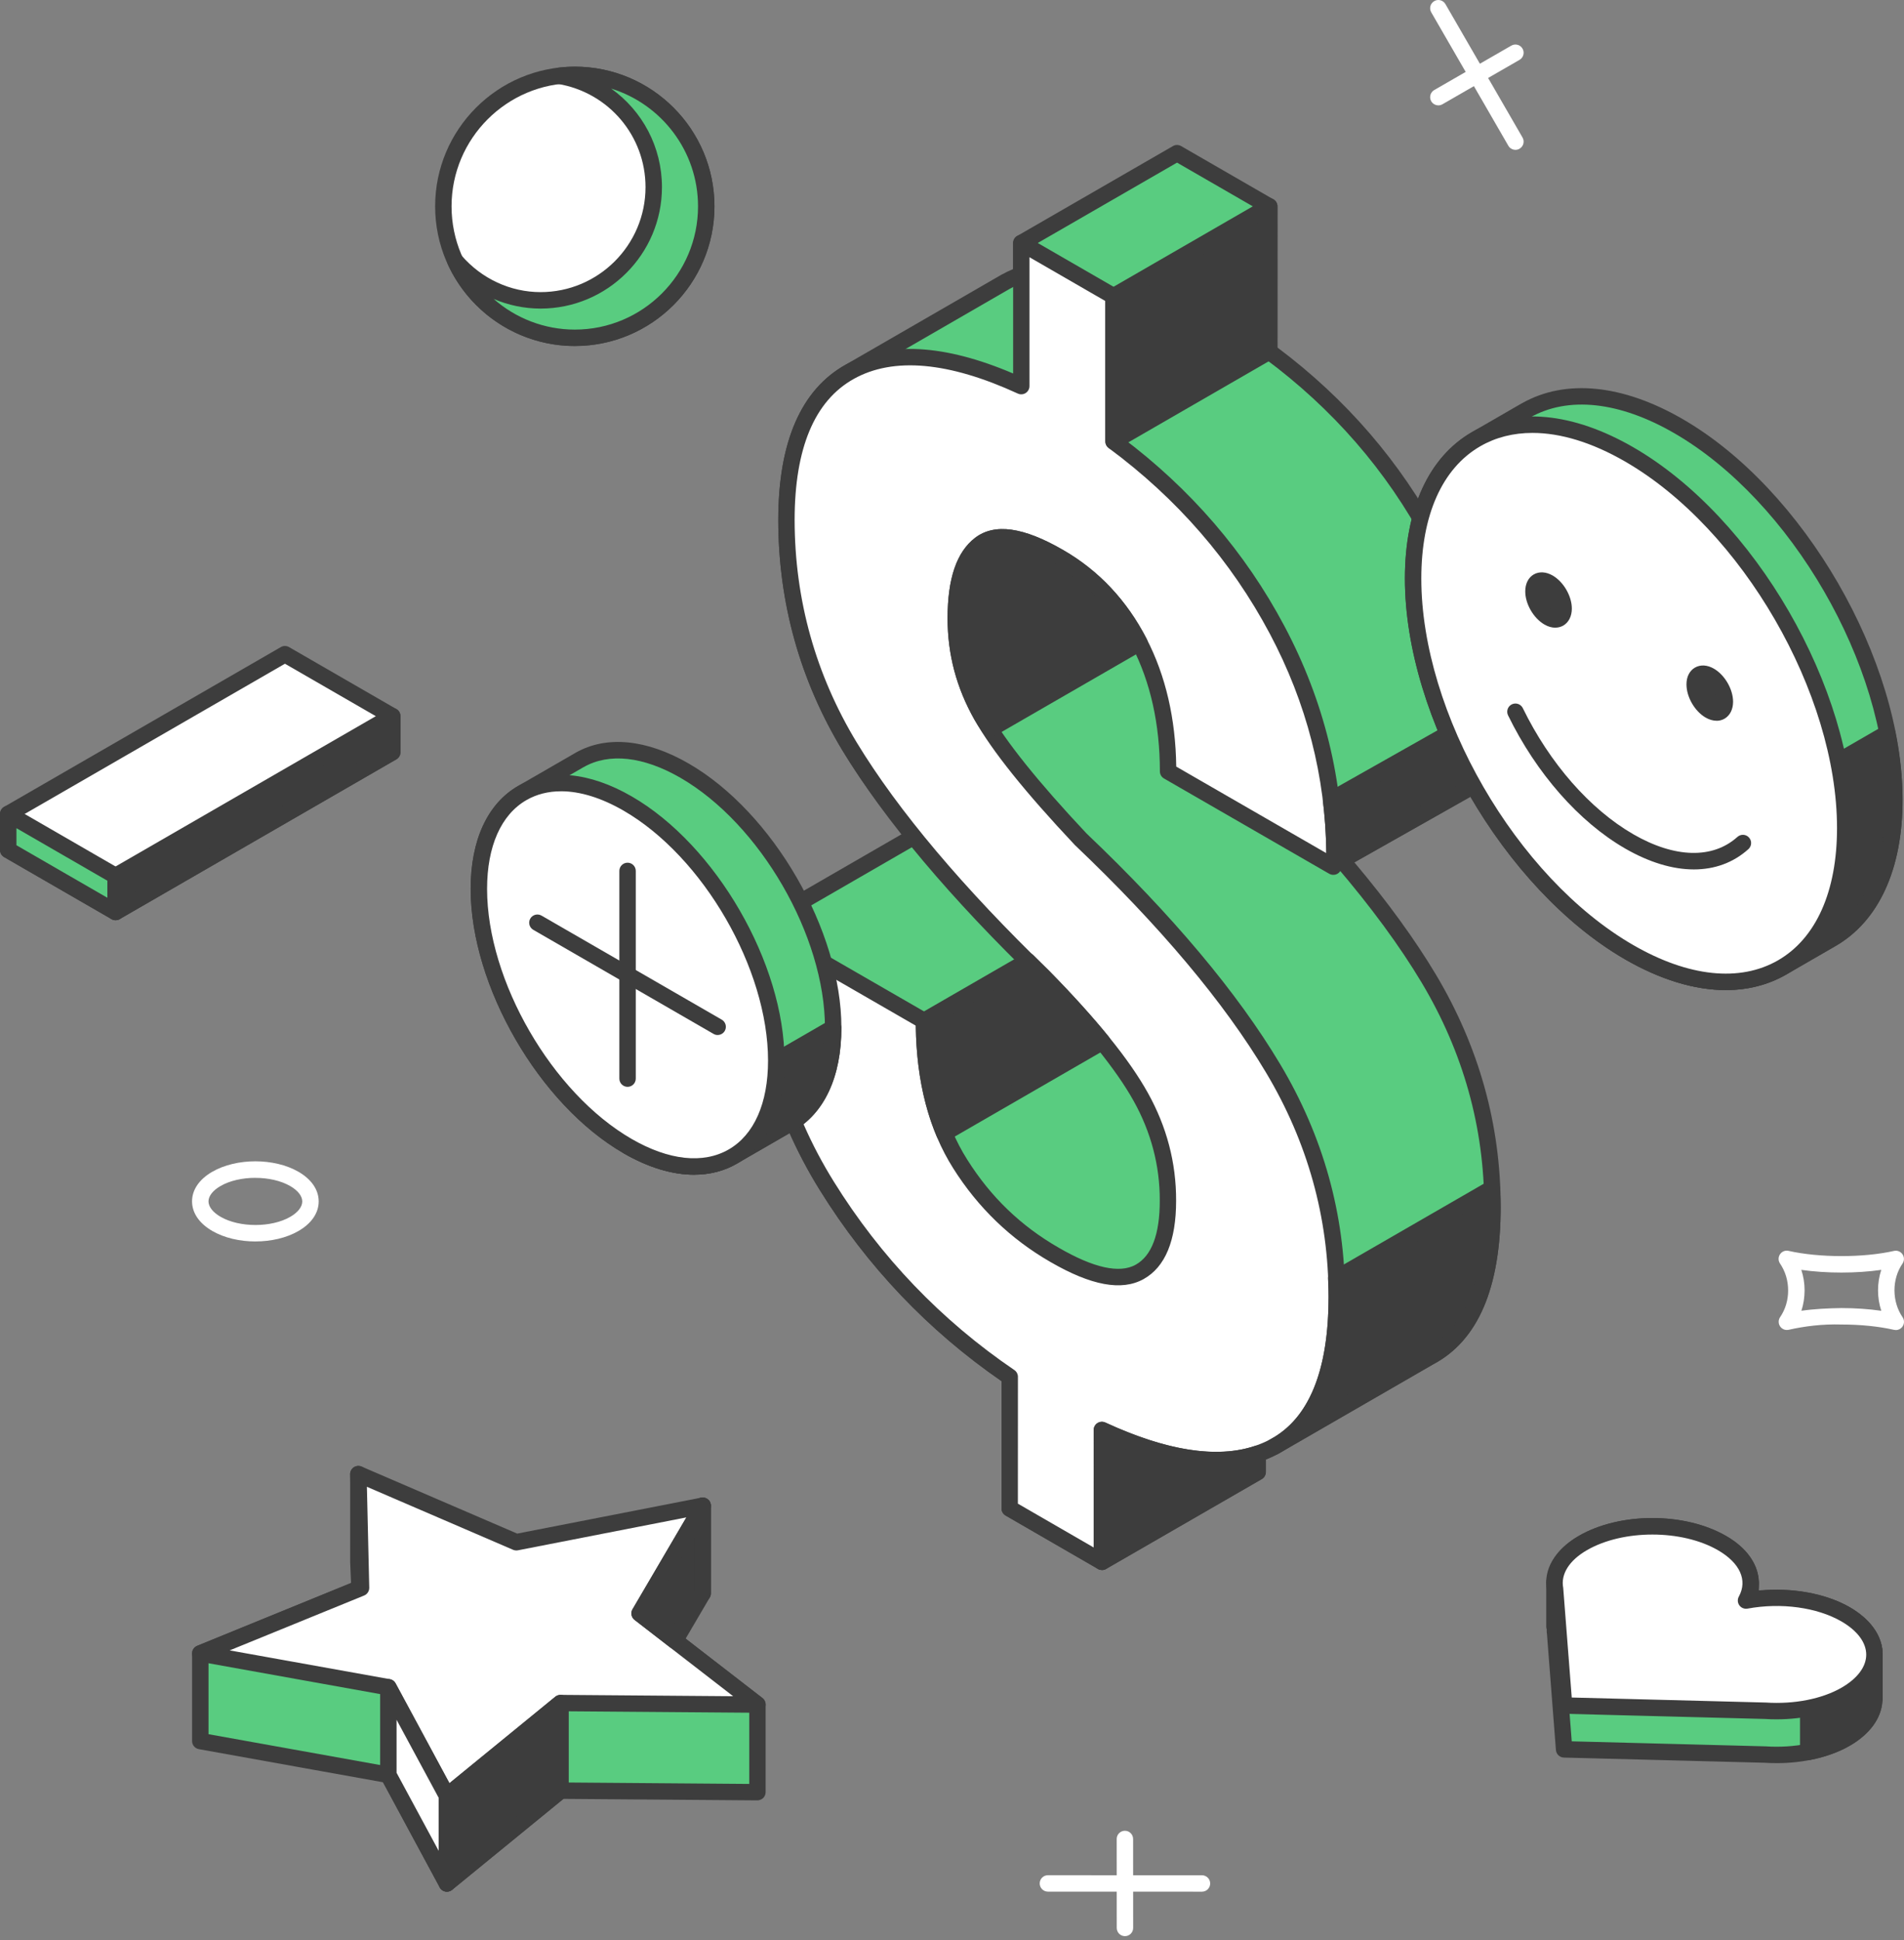 <svg width="318" height="324" viewBox="0 0 318 324" fill="none" xmlns="http://www.w3.org/2000/svg">
<rect x="0" y="0" width="318" height="324" fill="#808080" stroke="none"/>
<g clip-path="url(#clip0_1831_5625)">
<path d="M42.664 207.323C40.075 207.323 37.481 206.741 35.462 205.572C33.282 204.313 32.076 202.558 32.076 200.625C32.076 198.693 33.278 196.938 35.458 195.683C39.492 193.354 45.81 193.358 49.844 195.683C52.029 196.946 53.23 198.705 53.226 200.638C53.226 202.566 52.025 204.321 49.849 205.576C47.834 206.741 45.249 207.319 42.664 207.319V207.323ZM42.647 196.698C40.525 196.698 38.402 197.153 36.829 198.065C35.553 198.8 34.822 199.738 34.822 200.63C34.822 201.521 35.557 202.463 36.837 203.202C39.996 205.031 45.327 205.031 48.482 203.21C49.754 202.475 50.484 201.538 50.484 200.646C50.484 199.746 49.754 198.809 48.469 198.069C46.892 197.157 44.77 196.703 42.647 196.703V196.698Z" fill="white"/>
<path d="M316.629 222.114C316.53 222.114 316.427 222.102 316.324 222.081C313.763 221.499 310.724 221.193 307.528 221.193C304.357 221.094 301.309 221.491 298.745 222.073C298.2 222.201 297.622 221.97 297.308 221.507C296.99 221.04 296.99 220.429 297.308 219.963C298.192 218.666 298.654 217.122 298.646 215.491C298.646 213.856 298.179 212.307 297.292 211.006C296.974 210.54 296.974 209.929 297.292 209.462C297.606 208.995 298.179 208.76 298.729 208.896C303.861 210.057 311.257 210.052 316.315 208.905C316.86 208.772 317.438 209.004 317.752 209.47C318.07 209.937 318.07 210.548 317.752 211.015C316.869 212.307 316.406 213.856 316.406 215.495C316.414 217.13 316.881 218.683 317.761 219.975C318.078 220.442 318.078 221.053 317.761 221.52C317.505 221.899 317.075 222.118 316.629 222.118V222.114ZM307.536 218.447C309.865 218.447 312.132 218.604 314.209 218.902C313.85 217.82 313.664 216.672 313.664 215.491C313.664 214.306 313.846 213.154 314.205 212.068C310.072 212.666 305.022 212.666 300.851 212.068C301.21 213.154 301.396 214.302 301.396 215.483C301.396 216.663 301.219 217.811 300.864 218.897C302.949 218.596 305.274 218.48 307.536 218.447Z" fill="white"/>
<path d="M187.886 323.335C187.13 323.335 186.515 322.72 186.515 321.964L186.507 307.107C186.507 306.351 187.122 305.736 187.878 305.736C188.633 305.736 189.249 306.351 189.249 307.107L189.257 321.964C189.257 322.72 188.642 323.335 187.886 323.335Z" fill="white"/>
<path d="M200.749 315.91L175.019 315.902C174.264 315.902 173.648 315.287 173.648 314.531C173.648 313.775 174.264 313.16 175.019 313.16L200.749 313.168C201.505 313.168 202.12 313.784 202.12 314.539C202.12 315.295 201.505 315.91 200.749 315.91Z" fill="white"/>
<path d="M240.229 17.595C239.758 17.595 239.292 17.347 239.04 16.91C238.66 16.253 238.891 15.411 239.543 15.035L252.414 7.619C253.075 7.243 253.913 7.466 254.289 8.123C254.669 8.779 254.438 9.622 253.785 9.997L240.914 17.413C240.696 17.537 240.46 17.599 240.229 17.599V17.595Z" fill="white"/>
<path d="M253.101 25.02C252.63 25.02 252.167 24.772 251.915 24.334L239.044 2.061C238.66 1.404 238.888 0.566 239.544 0.186C240.184 -0.194 241.035 0.025 241.415 0.69L254.286 22.963C254.67 23.62 254.443 24.458 253.786 24.838C253.571 24.962 253.336 25.024 253.101 25.024V25.02Z" fill="white"/>
<path d="M19.304 152.304L1.375 141.948L1.371 135.932L47.59 109.252L65.519 119.6V125.621L19.304 152.304Z" fill="white"/>
<path d="M19.304 153.675C19.065 153.675 18.829 153.613 18.619 153.489L0.69 143.137C0.264 142.894 0.004 142.44 0.004 141.948V135.932C0.004 135.44 0.26 134.99 0.685 134.743L46.904 108.063C47.33 107.816 47.85 107.816 48.275 108.063L66.201 118.411C66.626 118.655 66.886 119.109 66.886 119.6V125.617C66.886 126.108 66.63 126.558 66.205 126.806L19.99 153.489C19.779 153.613 19.54 153.675 19.304 153.675ZM2.746 141.155L19.304 150.719L64.148 124.828V120.397L47.59 110.842L2.746 136.725V141.159V141.155Z" fill="#3D3D3D"/>
<path d="M19.304 152.304L1.375 141.948L1.371 135.932L19.304 146.288V152.304Z" fill="#59CC80"/>
<path d="M19.304 153.675C19.065 153.675 18.829 153.613 18.619 153.489L0.69 143.137C0.264 142.894 0.004 142.439 0.004 141.948V135.932C0.004 135.44 0.26 134.99 0.685 134.742C1.111 134.495 1.631 134.495 2.056 134.742L19.99 145.099C20.415 145.342 20.675 145.797 20.675 146.288V152.304C20.675 152.796 20.415 153.246 19.99 153.494C19.779 153.617 19.54 153.679 19.304 153.679V153.675ZM2.746 141.155L17.933 149.926V147.077L2.746 138.306V141.155Z" fill="#3D3D3D"/>
<path d="M19.304 146.288L65.519 119.601V125.621L19.304 152.304V146.288Z" fill="#3D3D3D"/>
<path d="M19.305 153.675C19.065 153.675 18.83 153.614 18.619 153.49C18.194 153.246 17.934 152.792 17.934 152.3V146.284C17.934 145.793 18.194 145.343 18.619 145.095L64.83 118.411C65.255 118.164 65.775 118.164 66.201 118.411C66.626 118.655 66.886 119.109 66.886 119.601V125.617C66.886 126.108 66.63 126.558 66.205 126.806L19.99 153.49C19.779 153.614 19.54 153.675 19.305 153.675ZM20.675 147.077V149.926L64.148 124.828V121.979L20.675 147.077Z" fill="#3D3D3D"/>
<path d="M117.957 34.459C117.957 22.339 108.129 12.503 96.002 12.503C83.874 12.503 74.046 22.335 74.046 34.459C74.046 46.582 83.874 56.414 96.002 56.414C108.129 56.414 117.957 46.587 117.957 34.459Z" fill="white"/>
<path d="M96.002 57.786C83.139 57.786 72.675 47.323 72.675 34.46C72.675 21.597 83.139 11.134 96.002 11.134C108.864 11.134 119.328 21.597 119.328 34.46C119.328 47.323 108.864 57.786 96.002 57.786ZM96.002 13.88C84.65 13.88 75.417 23.113 75.417 34.46C75.417 45.807 84.65 55.04 96.002 55.04C107.353 55.04 116.582 45.807 116.582 34.46C116.582 23.113 107.349 13.88 96.002 13.88Z" fill="#3D3D3D"/>
<path d="M96.002 12.508C95.13 12.508 94.272 12.574 93.429 12.673C102.361 14.18 109.186 21.898 109.186 31.259C109.186 41.698 100.726 50.163 90.283 50.163C84.564 50.163 79.505 47.578 76.037 43.568C79.497 51.141 87.124 56.419 95.998 56.419C108.125 56.419 117.953 46.591 117.953 34.463C117.953 22.335 108.125 12.508 95.998 12.508H96.002Z" fill="#59CC80"/>
<path d="M96.002 57.785C86.909 57.785 78.585 52.425 74.794 44.134C74.509 43.514 74.724 42.779 75.298 42.408C75.871 42.036 76.627 42.143 77.077 42.664C80.439 46.553 85.253 48.783 90.283 48.783C99.949 48.783 107.812 40.917 107.812 31.255C107.812 22.699 101.667 15.448 93.198 14.019C92.525 13.907 92.038 13.317 92.054 12.632C92.071 11.95 92.587 11.384 93.264 11.302C94.16 11.194 95.069 11.128 95.998 11.128C108.86 11.128 119.324 21.592 119.324 34.455C119.324 47.317 108.86 57.781 95.998 57.781L96.002 57.785ZM82.445 49.919C86.133 53.156 90.935 55.043 96.002 55.043C107.349 55.043 116.582 45.81 116.582 34.463C116.582 25.23 110.467 17.392 102.076 14.795C107.266 18.487 110.557 24.52 110.557 31.259C110.557 42.437 101.461 51.533 90.283 51.533C87.566 51.533 84.902 50.972 82.441 49.919H82.445Z" fill="#3D3D3D"/>
<path d="M111.247 272.863L117.362 266.095V251.457L86.228 261.198L59.85 246.18V260.814L60.106 260.826V260.921L59.85 260.814L60.04 265.265L33.447 276.121V290.755L64.859 296.4L74.645 314.54L93.615 299.039L126.5 299.295V284.66L111.247 272.863Z" fill="#59CC80"/>
<path d="M74.645 315.912C74.555 315.912 74.468 315.903 74.381 315.887C73.981 315.804 73.634 315.552 73.44 315.189L63.971 297.635L33.208 292.106C32.556 291.987 32.081 291.421 32.081 290.756V276.122C32.081 275.564 32.419 275.061 32.936 274.85L58.632 264.362L58.483 260.872C58.483 260.872 58.483 260.835 58.483 260.819V246.18C58.483 245.689 58.744 245.239 59.165 244.995C59.59 244.748 60.11 244.752 60.532 244.987L86.389 259.716L116.954 250.153C117.367 250.021 117.825 250.099 118.176 250.355C118.527 250.611 118.734 251.024 118.734 251.458V266.092C118.734 266.43 118.606 266.761 118.379 267.009L113.254 272.678L127.339 283.571C127.674 283.831 127.872 284.232 127.872 284.657V299.291C127.872 299.655 127.727 300.006 127.467 300.266C127.207 300.522 126.778 300.675 126.489 300.662L94.094 300.41L75.508 315.598C75.261 315.8 74.955 315.907 74.641 315.907L74.645 315.912ZM34.823 289.608L65.107 295.051C65.52 295.125 65.875 295.381 66.073 295.752L75.067 312.426L92.752 297.978C93 297.78 93.314 297.78 93.632 297.668L125.138 297.916V285.334L110.413 273.95C110.112 273.715 109.922 273.368 109.885 272.984C109.852 272.604 109.98 272.228 110.232 271.943L115.996 265.563V253.32L86.641 262.504C86.273 262.619 85.881 262.574 85.555 262.388L61.229 248.534V260.133C61.386 260.336 61.481 260.571 61.481 260.823C61.481 261.091 61.403 261.364 61.262 261.595L61.415 265.204C61.44 265.782 61.097 266.311 60.565 266.534L34.827 277.039V289.604L34.823 289.608Z" fill="#3D3D3D"/>
<path d="M117.362 251.456L106.82 269.431L126.5 284.66L93.615 284.404L74.645 299.905L64.859 281.765L33.447 276.121L60.291 265.166L59.85 246.179L86.228 257.539L117.362 251.456Z" fill="white"/>
<path d="M74.645 301.276C74.554 301.276 74.467 301.268 74.381 301.252C73.98 301.169 73.633 300.917 73.439 300.554L63.971 283L33.208 277.471C32.609 277.364 32.151 276.872 32.084 276.265C32.018 275.658 32.365 275.084 32.931 274.849L58.896 264.249L58.479 246.208C58.466 245.742 58.698 245.3 59.082 245.04C59.466 244.775 59.957 244.726 60.395 244.916L86.38 256.11L117.102 250.11C117.631 250.003 118.172 250.222 118.486 250.664C118.795 251.102 118.82 251.684 118.547 252.15L108.617 269.085L127.343 283.574C127.809 283.933 127.991 284.553 127.801 285.11C127.611 285.664 127.103 286.068 126.492 286.031L94.098 285.779L75.512 300.967C75.264 301.169 74.959 301.276 74.645 301.276ZM38.34 275.609L65.102 280.419C65.515 280.494 65.87 280.75 66.068 281.121L75.062 297.795L92.748 283.351C92.996 283.149 93.309 283.079 93.627 283.042L122.45 283.269L105.986 270.53C105.441 270.109 105.292 269.345 105.643 268.75L114.645 253.402L86.496 258.902C86.219 258.955 85.943 258.918 85.691 258.815L61.279 248.294L61.671 265.145C61.683 265.715 61.344 266.231 60.816 266.45L38.349 275.617L38.34 275.609Z" fill="#3D3D3D"/>
<path d="M64.858 281.766V296.4L74.645 314.54V299.906L64.858 281.766Z" fill="white"/>
<path d="M74.645 315.911C74.149 315.911 73.679 315.642 73.439 315.188L63.657 297.052C63.55 296.854 63.492 296.631 63.492 296.404V281.77C63.492 281.142 63.917 280.593 64.528 280.44C65.143 280.279 65.775 280.56 66.073 281.117L75.855 299.253C75.962 299.451 76.02 299.674 76.02 299.901V314.536C76.02 315.163 75.595 315.712 74.984 315.865C74.872 315.894 74.756 315.906 74.649 315.906L74.645 315.911ZM66.234 296.053L73.274 309.101V300.248L66.234 287.2V296.053Z" fill="#3D3D3D"/>
<path d="M106.82 269.431L117.362 251.457V266.091L112.725 273.994L106.82 269.427V269.431ZM74.641 299.901V314.535L93.611 299.034V284.4L74.641 299.901Z" fill="#3D3D3D"/>
<path d="M74.645 315.91C74.447 315.91 74.244 315.869 74.058 315.778C73.579 315.551 73.274 315.068 73.274 314.539V299.905C73.274 299.492 73.46 299.104 73.778 298.844L92.748 283.343C93.156 283.004 93.726 282.938 94.205 283.165C94.684 283.392 94.99 283.875 94.99 284.404V299.038C94.99 299.447 94.804 299.839 94.486 300.099L75.516 315.601C75.264 315.803 74.959 315.91 74.649 315.91H74.645ZM76.016 300.554V311.645L92.244 298.39V287.299L76.016 300.554ZM112.725 275.369C112.424 275.369 112.13 275.27 111.887 275.084L105.982 270.517C105.437 270.096 105.288 269.332 105.639 268.737L116.181 250.763C116.491 250.226 117.123 249.962 117.722 250.131C118.32 250.296 118.733 250.837 118.733 251.456V266.091C118.733 266.334 118.667 266.574 118.543 266.784L113.906 274.688C113.708 275.03 113.369 275.266 112.985 275.34C112.899 275.357 112.812 275.365 112.725 275.365V275.369ZM108.616 269.084L112.333 271.958L115.995 265.723V256.511L108.621 269.084H108.616Z" fill="#3D3D3D"/>
<path d="M313.057 276.306C313.049 273.878 311.443 271.446 308.226 269.588C303.923 267.106 297.866 266.367 292.39 267.21V264.208H292.353C292.287 261.85 290.747 259.504 287.617 257.696C281.184 253.979 270.782 253.971 264.361 257.683C261.231 259.492 259.781 261.842 259.724 264.208H259.625V271.682H259.724C259.724 272.033 259.662 272.388 259.732 272.739L261.231 292.142L294.847 293.013C299.629 293.315 304.588 292.456 308.255 290.342C311.385 288.533 312.958 286.167 313.029 283.797H313.057V276.306Z" fill="#59CC80"/>
<path d="M296.701 294.442C296.057 294.442 295.413 294.426 294.765 294.38L261.198 293.513C260.496 293.497 259.918 292.948 259.864 292.25L258.365 272.846C258.315 272.648 258.324 272.367 258.332 272.115C258.282 271.979 258.253 271.835 258.253 271.682V264.208C258.253 263.993 258.303 263.795 258.39 263.613C258.67 260.826 260.525 258.319 263.679 256.494C270.571 252.509 281.386 252.514 288.306 256.511C291.593 258.406 293.501 260.999 293.712 263.84C293.749 263.956 293.765 264.08 293.765 264.208V265.653C299.344 265.108 304.902 266.091 308.916 268.399C312.463 270.451 314.42 273.259 314.432 276.302V283.797C314.432 283.917 314.42 284.037 314.387 284.148C314.18 287.005 312.256 289.619 308.944 291.535C305.682 293.418 301.301 294.446 296.701 294.446V294.442ZM262.507 290.8L294.888 291.639C299.683 291.952 304.307 291.036 307.574 289.149C310.15 287.662 311.6 285.742 311.662 283.747C311.662 283.669 311.674 283.586 311.69 283.512V276.307C311.682 274.279 310.212 272.314 307.545 270.773C303.733 268.581 298.006 267.726 292.601 268.564C292.208 268.63 291.804 268.51 291.498 268.246C291.193 267.99 291.019 267.606 291.019 267.206V264.513C290.999 264.422 290.986 264.336 290.982 264.241C290.928 262.263 289.487 260.359 286.931 258.885C280.89 255.396 271.079 255.392 265.05 258.869C262.515 260.339 261.148 262.193 261.098 264.241C261.098 264.414 261.057 264.571 260.999 264.724V271.203C261.065 271.351 261.098 271.512 261.098 271.686L261.086 272.103C261.074 272.239 261.07 272.408 261.078 272.466L262.507 290.804V290.8Z" fill="#3D3D3D"/>
<path d="M308.226 269.588C306.418 268.544 304.258 267.879 302.003 267.437V292.572C304.291 292.13 306.434 291.391 308.255 290.342C311.385 288.534 312.958 286.167 313.029 283.797H313.058V276.307C313.049 273.879 311.443 271.447 308.226 269.588Z" fill="#3D3D3D"/>
<path d="M302.003 293.943C301.689 293.943 301.38 293.831 301.132 293.629C300.814 293.369 300.632 292.981 300.632 292.572V267.437C300.632 267.028 300.814 266.636 301.132 266.376C301.45 266.111 301.863 266.008 302.268 266.091C304.964 266.619 307.136 267.379 308.916 268.399C312.463 270.451 314.42 273.259 314.432 276.302V283.797C314.432 283.917 314.42 284.037 314.387 284.148C314.18 287.006 312.256 289.619 308.945 291.535C307.049 292.63 304.799 293.431 302.268 293.922C302.181 293.939 302.094 293.947 302.007 293.947L302.003 293.943ZM303.374 269.151V290.846C304.943 290.42 306.347 289.855 307.57 289.149C310.146 287.662 311.596 285.742 311.658 283.748C311.658 283.669 311.67 283.587 311.686 283.512V276.302C311.678 274.279 310.208 272.314 307.541 270.773C306.393 270.109 305.018 269.572 303.374 269.146V269.151Z" fill="#3D3D3D"/>
<path d="M308.255 283.025C314.672 279.317 314.651 273.304 308.226 269.588C303.717 266.987 297.284 266.243 291.61 267.288C293.41 264.014 292.118 260.297 287.617 257.696C281.183 253.979 270.782 253.971 264.361 257.683C260.694 259.798 259.203 262.659 259.732 265.422L261.231 284.825L294.847 285.696C299.629 285.998 304.588 285.139 308.255 283.025Z" fill="white"/>
<path d="M296.701 287.126C296.057 287.126 295.413 287.11 294.765 287.064L261.198 286.197C260.496 286.181 259.918 285.631 259.864 284.933L258.365 265.53C257.717 262.173 259.645 258.824 263.679 256.495C270.579 252.51 281.39 252.519 288.306 256.512C292.349 258.845 294.273 262.239 293.662 265.613C299.191 265.055 304.861 266.067 308.916 268.4C312.475 270.456 314.432 273.272 314.432 276.324C314.432 279.375 312.483 282.167 308.945 284.211C305.682 286.098 301.301 287.126 296.701 287.126ZM262.507 283.484L294.888 284.322C299.683 284.636 304.307 283.719 307.574 281.837C310.229 280.3 311.691 278.343 311.691 276.324C311.691 274.305 310.216 272.323 307.545 270.774C303.469 268.425 297.469 267.603 291.862 268.639C291.346 268.734 290.813 268.52 290.503 268.094C290.193 267.661 290.156 267.095 290.412 266.628C291.911 263.907 290.611 261.013 286.931 258.886C280.89 255.397 271.079 255.397 265.05 258.874C262.09 260.583 260.644 262.879 261.082 265.171L262.507 283.492V283.484Z" fill="#3D3D3D"/>
<path d="M211.985 34.459L196.579 25.568L170.576 40.574V45.855C169.656 46.19 168.768 46.59 167.917 47.061L141.928 62.075C134.887 66.006 131.357 74.281 131.352 86.843C131.373 100.49 134.891 113.084 141.928 124.696C144.822 129.457 148.518 134.478 152.688 139.669L126.81 154.613L126.517 155.091C126.253 170.878 130.118 185.215 138.1 198.04C146.053 210.853 156.252 221.503 168.644 229.918L168.636 251.898L184.038 260.801L210.044 245.795V242.756C210.986 242.434 211.894 242.042 212.765 241.583L238.759 226.578C245.762 222.861 249.256 214.487 249.256 201.521C249.264 187.985 245.705 175.251 238.615 163.387C234.82 157.049 229.931 150.446 224.08 143.608L248.669 129.709L248.876 129.271C249.062 115.599 245.874 102.571 239.279 90.15C232.689 77.75 223.584 67.266 211.968 58.693L211.977 34.446L211.985 34.459Z" fill="#59CC80"/>
<path d="M184.042 262.185C183.807 262.185 183.567 262.123 183.357 261.999L167.955 253.096C167.529 252.852 167.269 252.398 167.269 251.911L167.277 230.653C155.046 222.221 144.843 211.502 136.94 198.775C128.85 185.772 124.882 171.072 125.15 155.079C125.15 154.836 125.225 154.596 125.353 154.386L125.646 153.907C125.766 153.712 125.931 153.547 126.129 153.436L150.624 139.293C146.495 134.086 143.261 129.54 140.759 125.423C133.628 113.663 130.002 100.688 129.982 86.859C129.99 73.803 133.785 65.065 141.263 60.89L167.236 45.889C167.872 45.534 168.533 45.216 169.21 44.935V40.591C169.21 40.099 169.47 39.649 169.895 39.402L195.897 24.396C196.319 24.148 196.847 24.148 197.268 24.396L212.675 33.286C213.1 33.53 213.36 33.984 213.36 34.475L213.352 58.033C224.823 66.622 233.953 77.218 240.502 89.539C247.167 102.084 250.449 115.471 250.259 129.321C250.259 129.519 250.214 129.713 250.127 129.891L249.921 130.328C249.801 130.58 249.603 130.795 249.355 130.935L226.206 144.017C231.723 150.57 236.29 156.855 239.8 162.718C247.001 174.764 250.643 187.829 250.639 201.554C250.639 215.032 246.861 223.869 239.412 227.821L213.459 242.806C212.778 243.165 212.101 243.475 211.424 243.747V245.828C211.424 246.32 211.163 246.77 210.738 247.018L184.732 262.023C184.521 262.143 184.282 262.205 184.046 262.205L184.042 262.185ZM170.011 251.114L184.042 259.228L208.678 245.011V242.769C208.678 242.182 209.053 241.662 209.607 241.472C210.482 241.171 211.324 240.807 212.138 240.382L238.082 225.401C244.606 221.936 247.893 213.913 247.893 201.534C247.902 188.308 244.383 175.717 237.446 164.106C233.792 157.999 228.944 151.404 223.047 144.512C222.783 144.203 222.668 143.786 222.742 143.385C222.812 142.98 223.06 142.629 223.419 142.427L247.522 128.805C247.625 115.587 244.449 102.807 238.082 90.811C231.624 78.659 222.568 68.228 211.168 59.813C210.817 59.553 210.61 59.144 210.61 58.71L210.618 35.256L196.583 27.158L171.952 41.371V45.86C171.952 46.438 171.592 46.95 171.047 47.148C170.193 47.458 169.375 47.829 168.586 48.267L142.617 63.269C136.056 66.931 132.736 74.864 132.728 86.851C132.748 100.168 136.242 112.667 143.105 123.994C145.743 128.334 149.228 133.182 153.762 138.818C154.014 139.128 154.117 139.537 154.043 139.929C153.969 140.325 153.725 140.664 153.378 140.866L127.888 155.587C127.715 170.861 131.543 184.905 139.273 197.326C147.098 209.933 157.243 220.52 169.425 228.795C169.8 229.051 170.023 229.477 170.023 229.931L170.015 251.118L170.011 251.114Z" fill="#3D3D3D"/>
<path d="M195.067 200.493C195.088 194.398 193.56 188.617 190.521 183.179C187.507 177.753 182.097 171.097 174.351 163.189C159.77 149.113 148.952 136.275 141.92 124.709C134.879 113.097 131.365 100.503 131.344 86.856C131.353 74.294 134.883 66.015 141.92 62.088C148.96 58.149 158.499 58.937 170.568 64.483V40.587L185.979 49.486V73.724C197.59 82.301 206.696 92.785 213.286 105.181C219.88 117.602 223.064 130.63 222.878 144.306L222.68 144.736L195.084 128.821C195.076 120.674 193.482 113.522 190.282 107.32C187.094 101.147 182.618 96.357 176.87 93.049C170.804 89.54 166.414 88.842 163.693 90.906C160.976 92.992 159.626 97.117 159.626 103.29C159.634 109.071 161.071 114.439 163.941 119.535C166.819 124.638 172.323 131.489 180.454 140.136C194.795 153.779 205.515 166.534 212.617 178.426C219.707 190.282 223.254 203.016 223.254 216.552C223.254 230.088 219.765 237.884 212.761 241.609C205.738 245.337 196.182 244.425 184.026 238.821L184.034 260.826L168.632 251.923L168.64 229.943C156.248 221.524 146.049 210.878 138.096 198.065C130.114 185.236 126.249 170.903 126.513 155.117L126.806 154.638L154.32 170.502C154.307 180.037 156.327 188.01 160.373 194.398C164.412 200.803 169.635 205.832 176.102 209.557C182.432 213.232 187.176 214.182 190.335 212.423C193.494 210.664 195.072 206.691 195.067 200.51V200.493Z" fill="white"/>
<path d="M184.042 262.185C183.807 262.185 183.567 262.123 183.357 261.999L167.955 253.096C167.529 252.852 167.269 252.398 167.269 251.911L167.277 230.653C155.046 222.221 144.843 211.502 136.94 198.775C128.85 185.772 124.882 171.072 125.15 155.079C125.15 154.836 125.225 154.596 125.353 154.386L125.646 153.907C126.034 153.275 126.86 153.064 127.504 153.436L155.018 169.3C155.443 169.544 155.703 169.998 155.703 170.49C155.691 179.715 157.652 187.511 161.542 193.651C165.485 199.907 170.478 204.713 176.795 208.351C182.647 211.749 186.982 212.707 189.675 211.209C192.354 209.718 193.709 206.113 193.701 200.497V200.489C193.721 194.679 192.251 189.08 189.332 183.848C186.412 178.6 181.044 171.976 173.38 164.151C158.8 150.07 147.816 137.03 140.759 125.419C133.628 113.658 130.002 100.684 129.982 86.855C129.99 73.799 133.785 65.061 141.263 60.886C148.287 56.959 157.681 57.455 169.21 62.373V40.583C169.21 40.091 169.47 39.641 169.895 39.393C170.317 39.146 170.845 39.146 171.266 39.393L186.677 48.292C187.102 48.536 187.362 48.99 187.362 49.481V73.031C198.833 81.619 207.963 92.215 214.508 104.537C221.169 117.077 224.451 130.465 224.261 144.322C224.261 144.517 224.216 144.707 224.133 144.884L223.935 145.314C223.77 145.66 223.473 145.925 223.105 146.04C222.738 146.156 222.341 146.11 222.003 145.921L194.407 130.006C193.981 129.763 193.721 129.308 193.721 128.821C193.713 120.934 192.148 113.91 189.072 107.944C186.004 101.997 181.668 97.385 176.192 94.234C170.688 91.051 166.769 90.299 164.531 91.992C162.198 93.784 161.009 97.587 161.009 103.282C161.017 108.827 162.372 113.923 165.151 118.853C167.946 123.804 173.438 130.646 181.47 139.19C195.782 152.808 206.683 165.786 213.81 177.716C220.995 189.736 224.641 202.801 224.641 216.544C224.641 230.286 220.863 238.85 213.418 242.81C206.415 246.526 197.008 245.899 185.413 240.923L185.421 260.814C185.421 261.305 185.161 261.755 184.736 262.003C184.525 262.123 184.286 262.185 184.051 262.185H184.042ZM170.011 251.114L182.671 258.431L182.663 238.809C182.663 238.342 182.903 237.904 183.295 237.652C183.695 237.396 184.191 237.372 184.608 237.562C196.269 242.938 205.531 243.888 212.126 240.386C218.604 236.942 221.891 228.919 221.891 216.544C221.891 203.301 218.377 190.711 211.448 179.12C204.453 167.405 193.709 154.617 179.517 141.118C171.167 132.24 165.7 125.415 162.756 120.195C159.737 114.848 158.267 109.314 158.259 103.282C158.259 96.596 159.766 92.186 162.863 89.808C166.113 87.338 170.924 88.011 177.563 91.852C183.501 95.271 188.192 100.259 191.504 106.684C194.679 112.837 196.348 120.013 196.451 128.02L221.511 142.473C221.396 129.725 218.224 117.4 212.076 105.821C205.618 93.669 196.566 83.242 185.165 74.823C184.814 74.562 184.608 74.154 184.608 73.72V50.27L171.939 42.957V64.479C171.939 64.945 171.7 65.379 171.308 65.635C170.915 65.887 170.42 65.924 169.994 65.726C158.42 60.407 149.195 59.586 142.588 63.281C136.043 66.936 132.719 74.868 132.715 86.855C132.736 100.172 136.229 112.672 143.092 123.998C150.025 135.407 160.865 148.262 175.301 162.206C183.274 170.341 188.634 176.977 191.714 182.514C194.865 188.159 196.451 194.208 196.43 200.501C196.438 207.187 194.609 211.597 190.996 213.608C187.342 215.639 182.246 214.698 175.408 210.73C168.789 206.918 163.338 201.666 159.209 195.117C155.154 188.708 153.048 180.693 152.949 171.283L127.872 156.822C127.913 171.621 131.741 185.24 139.26 197.326C147.085 209.933 157.231 220.52 169.412 228.795C169.788 229.051 170.011 229.477 170.011 229.931L170.003 251.118L170.011 251.114Z" fill="#3D3D3D"/>
<path d="M211.977 58.711L185.988 73.716V49.477L211.986 34.463L211.977 58.711ZM236.823 125.394L222.309 133.591C222.738 137.121 222.936 140.689 222.887 144.302L224.088 143.625L236.385 136.671L248.678 129.726L248.885 129.288C248.934 125.774 248.749 122.306 248.348 118.874L236.819 125.39L236.823 125.394ZM174.355 163.19C173.414 162.273 172.555 161.389 171.638 160.489L154.324 170.486C154.316 177.605 155.447 183.865 157.706 189.237L184.109 173.988C181.433 170.692 178.187 167.092 174.355 163.19ZM184.034 238.813L184.043 260.818L210.049 245.812V242.773H210.041C203.343 245.032 194.684 243.723 184.034 238.813ZM190.286 107.312C187.098 101.139 182.622 96.349 176.874 93.041C170.808 89.531 166.419 88.834 163.698 90.898C160.981 92.984 159.63 97.109 159.63 103.282C159.639 109.063 161.076 114.431 163.945 119.527C164.33 120.212 164.887 121.013 165.366 121.756L190.303 107.362C190.294 107.341 190.29 107.325 190.282 107.312H190.286ZM223.163 213.492C223.205 214.508 223.263 215.524 223.263 216.544C223.263 229.514 219.773 237.876 212.77 241.6L238.764 226.595C245.767 222.878 249.261 214.504 249.261 201.538C249.261 200.51 249.203 199.502 249.161 198.487L223.163 213.492Z" fill="#3D3D3D"/>
<path d="M184.042 262.185C183.807 262.185 183.568 262.123 183.357 262.003C182.932 261.755 182.672 261.301 182.672 260.814L182.663 238.809C182.663 238.342 182.903 237.905 183.295 237.653C183.696 237.397 184.191 237.372 184.608 237.562C194.861 242.294 203.277 243.599 209.599 241.468C210.462 241.183 211.415 241.86 211.415 242.769V245.808C211.415 246.299 211.155 246.749 210.73 246.997L184.724 262.003C184.513 262.123 184.274 262.185 184.038 262.185H184.042ZM185.409 240.919L185.418 258.435L208.678 245.011V244.582C202.372 246.08 194.564 244.854 185.409 240.919ZM212.774 242.967C212.291 242.967 211.824 242.715 211.572 242.261C211.213 241.608 211.44 240.783 212.089 240.407L213.03 239.866C218.914 236.17 221.9 228.333 221.9 216.54C221.9 215.743 221.863 214.946 221.83 214.157L221.801 213.546C221.78 213.038 222.044 212.555 222.486 212.299L248.484 197.293C248.901 197.054 249.413 197.049 249.83 197.281C250.251 197.512 250.52 197.945 250.54 198.424L250.565 199.031C250.606 199.861 250.64 200.691 250.64 201.534C250.64 215.012 246.861 223.848 239.412 227.8L214.459 242.207C214.124 242.418 213.777 242.616 213.418 242.806C213.216 242.917 212.993 242.967 212.774 242.967ZM224.576 214.26C224.609 215.016 224.642 215.776 224.642 216.54C224.642 224.431 223.349 230.728 220.777 235.39L238.087 225.397C244.611 221.932 247.898 213.909 247.898 201.53C247.898 201.286 247.898 201.042 247.885 200.803L224.58 214.256L224.576 214.26ZM157.706 190.608C157.561 190.608 157.413 190.583 157.268 190.538C156.897 190.414 156.591 190.133 156.442 189.77C154.122 184.245 152.949 177.757 152.953 170.482C152.953 169.99 153.217 169.54 153.639 169.297L170.953 159.3C171.485 158.994 172.163 159.072 172.6 159.51L173.765 160.67C174.273 161.178 174.776 161.686 175.309 162.202C175.321 162.211 175.326 162.215 175.334 162.227C179.133 166.096 182.44 169.759 185.17 173.12C185.422 173.43 185.529 173.839 185.455 174.235C185.38 174.632 185.137 174.974 184.79 175.177L158.387 190.426C158.177 190.546 157.937 190.612 157.702 190.612L157.706 190.608ZM155.703 171.274C155.769 177.229 156.678 182.593 158.4 187.251L182.019 173.607C179.554 170.659 176.659 167.488 173.389 164.16C172.848 163.635 172.336 163.119 171.824 162.607L171.415 162.198L155.699 171.27L155.703 171.274ZM222.891 145.673C222.647 145.673 222.408 145.607 222.189 145.483C221.768 145.231 221.512 144.773 221.516 144.281C221.565 140.8 221.371 137.257 220.946 133.756C220.88 133.203 221.148 132.67 221.631 132.393L247.671 117.681C248.075 117.453 248.558 117.449 248.967 117.652C249.38 117.862 249.657 118.259 249.706 118.717C250.119 122.243 250.301 125.807 250.251 129.309C250.251 129.507 250.202 129.701 250.119 129.878L249.913 130.316C249.793 130.572 249.595 130.783 249.347 130.923L223.556 145.504C223.345 145.623 223.114 145.681 222.878 145.681L222.891 145.673ZM223.779 134.334C224.055 136.869 224.216 139.417 224.258 141.948L247.518 128.801C247.538 126.253 247.431 123.672 247.2 121.1L237.5 126.587L223.779 134.334ZM165.374 123.123C164.924 123.123 164.482 122.9 164.222 122.495L163.788 121.83C163.413 121.269 163.041 120.699 162.756 120.195C159.742 114.848 158.272 109.315 158.263 103.282C158.263 96.596 159.771 92.186 162.868 89.808C166.117 87.339 170.928 88.012 177.568 91.852C183.506 95.271 188.197 100.259 191.508 106.684C191.508 106.688 191.516 106.697 191.516 106.701C191.55 106.759 191.595 106.87 191.611 106.928C191.818 107.547 191.562 108.224 190.996 108.551L166.059 122.945C165.845 123.069 165.609 123.131 165.374 123.131V123.123ZM167.459 91.105C166.282 91.105 165.304 91.398 164.528 91.988C162.194 93.78 161.005 97.583 161.005 103.278C161.013 108.823 162.368 113.919 165.143 118.849C165.333 119.184 165.564 119.547 165.808 119.914L188.477 106.833C185.451 101.419 181.325 97.179 176.193 94.226C172.596 92.145 169.677 91.105 167.459 91.105ZM185.987 75.087C185.752 75.087 185.513 75.025 185.302 74.901C184.877 74.658 184.616 74.203 184.616 73.712V49.473C184.616 48.982 184.877 48.532 185.302 48.284L211.3 33.27C211.721 33.022 212.25 33.022 212.671 33.27C213.096 33.513 213.356 33.968 213.356 34.459L213.348 58.706C213.348 59.197 213.088 59.648 212.663 59.895L186.673 74.901C186.462 75.025 186.223 75.087 185.987 75.087ZM187.358 50.266V71.338L210.606 57.913L210.614 36.833L187.358 50.262V50.266Z" fill="#3D3D3D"/>
<path d="M297.614 161.571H297.606L297.585 161.583C291.052 165.32 282.042 164.754 272.095 159.01C252.163 147.51 236.005 119.563 236.013 96.6C236.013 85.1 240.056 77.032 246.613 73.295V73.287L254.781 68.571H254.789L254.847 68.534V68.542C261.371 64.826 270.369 65.395 280.308 71.135C300.232 82.635 316.398 110.57 316.39 133.537C316.398 145.02 312.359 153.081 305.819 156.826L297.614 161.562V161.571Z" fill="#59CC80"/>
<path d="M288.207 165.328C283.008 165.328 277.298 163.602 271.409 160.204C251.126 148.505 234.634 119.972 234.642 96.609C234.642 85.026 238.61 76.355 245.82 72.176C245.857 72.151 245.89 72.13 245.927 72.11L254.095 67.394C254.136 67.369 254.182 67.349 254.227 67.328C261.466 63.244 270.967 64.173 280.993 69.962C301.276 81.665 317.769 110.194 317.76 133.553C317.769 145.177 313.767 153.873 306.5 158.032L298.299 162.768C298.258 162.793 298.208 162.818 298.163 162.838C295.161 164.511 291.808 165.336 288.203 165.336L288.207 165.328ZM247.406 74.418C247.369 74.443 247.331 74.467 247.29 74.492C240.906 78.134 237.384 85.988 237.384 96.605C237.376 119.097 253.257 146.561 272.78 157.825C281.968 163.131 290.544 164.044 296.903 160.394C296.924 160.381 296.945 160.373 296.965 160.361L305.133 155.645C311.513 151.991 315.023 144.145 315.014 133.545C315.023 111.061 299.141 83.601 279.618 72.333C270.447 67.039 261.891 66.118 255.52 69.743C255.478 69.768 255.441 69.785 255.4 69.805L247.402 74.422L247.406 74.418Z" fill="#3D3D3D"/>
<path d="M297.584 161.587C291.052 165.324 282.042 164.758 272.094 159.015C268.993 157.227 266.004 155.005 263.134 152.503L315.204 122.438C315.956 126.203 316.389 129.936 316.389 133.541C316.397 145.025 312.359 153.085 305.818 156.83L297.613 161.567H297.605L297.584 161.579V161.587Z" fill="#3D3D3D"/>
<path d="M288.244 165.34C283.049 165.34 277.322 163.614 271.409 160.204C268.424 158.486 265.335 156.24 262.234 153.539C261.899 153.246 261.726 152.812 261.771 152.37C261.813 151.929 262.069 151.536 262.449 151.313L314.515 121.248C314.899 121.025 315.369 121.009 315.766 121.186C316.17 121.372 316.459 121.735 316.55 122.169C317.356 126.207 317.76 130.035 317.76 133.541C317.768 145.165 313.767 153.861 306.5 158.019L298.299 162.756C298.278 162.768 298.258 162.78 298.233 162.793C295.247 164.494 291.878 165.336 288.244 165.336V165.34ZM265.508 152.717C267.973 154.749 270.414 156.463 272.78 157.825C281.947 163.119 290.503 164.04 296.866 160.414C296.911 160.385 296.961 160.361 297.006 160.336L305.133 155.645C311.513 151.991 315.022 144.145 315.014 133.545C315.014 130.766 314.742 127.764 314.205 124.601L265.508 152.717Z" fill="#3D3D3D"/>
<path d="M236.013 96.613C236.005 73.65 252.163 64.367 272.095 75.88C292.027 87.38 308.185 115.327 308.185 138.29C308.185 161.253 292.027 170.527 272.095 159.015C252.163 147.51 236.005 119.576 236.013 96.613Z" fill="white"/>
<path d="M288.253 165.345C283.062 165.345 277.326 163.619 271.409 160.2C251.126 148.493 234.634 119.964 234.642 96.609C234.642 85.014 238.623 76.326 245.861 72.147C253.116 67.956 262.684 68.86 272.78 74.69C293.059 86.389 309.555 114.918 309.555 138.285C309.555 149.88 305.571 158.568 298.332 162.743C295.326 164.482 291.923 165.34 288.253 165.34V165.345ZM255.949 72.295C252.753 72.295 249.809 73.035 247.232 74.525C240.877 78.196 237.38 86.038 237.384 96.613C237.376 119.097 253.257 146.556 272.78 157.825C281.993 163.144 290.577 164.048 296.961 160.373C303.316 156.706 306.814 148.865 306.814 138.29C306.814 115.793 290.932 88.329 271.409 77.069C265.921 73.898 260.657 72.295 255.949 72.295Z" fill="#3D3D3D"/>
<path d="M282.905 145.194C279.366 145.194 275.456 144.025 271.409 141.692C263.712 137.245 256.593 129.143 251.869 119.46C251.539 118.778 251.82 117.957 252.501 117.626C253.178 117.296 254 117.573 254.335 118.258C258.827 127.462 265.546 135.139 272.784 139.318C279.701 143.311 286.047 143.48 290.177 139.764C290.742 139.26 291.61 139.301 292.113 139.867C292.621 140.432 292.576 141.3 292.014 141.803C289.504 144.062 286.386 145.194 282.909 145.194H282.905Z" fill="#3D3D3D"/>
<path d="M256.114 98.748C256.106 97.141 257.237 96.497 258.637 97.302C260.016 98.103 261.152 100.048 261.152 101.646C261.144 103.253 260.025 103.905 258.629 103.104C257.242 102.295 256.106 100.346 256.114 98.743V98.748ZM285.552 118.642C286.952 119.456 288.075 118.799 288.083 117.197C288.083 115.595 286.956 113.654 285.56 112.845C284.173 112.044 283.037 112.688 283.045 114.29C283.045 115.896 284.173 117.841 285.552 118.642Z" fill="#3D3D3D"/>
<path d="M286.691 120.364C286.101 120.364 285.473 120.187 284.862 119.832C283.045 118.775 281.67 116.396 281.67 114.294C281.662 113.039 282.178 112.011 283.082 111.491C283.991 110.962 285.143 111.028 286.245 111.664C288.075 112.725 289.454 115.104 289.454 117.205C289.446 118.481 288.925 119.505 288.017 120.026C287.616 120.257 287.166 120.373 286.691 120.373V120.364ZM284.449 113.877C284.458 113.91 284.412 114.038 284.412 114.286C284.412 115.393 285.279 116.904 286.237 117.457C286.464 117.589 286.605 117.618 286.663 117.618C286.654 117.585 286.704 117.453 286.704 117.193C286.704 116.078 285.845 114.6 284.862 114.034C284.639 113.906 284.503 113.881 284.445 113.877H284.449ZM259.76 104.822C259.174 104.822 258.555 104.648 257.948 104.297C256.11 103.228 254.735 100.845 254.743 98.748C254.743 97.484 255.255 96.46 256.151 95.936C257.06 95.411 258.212 95.473 259.323 96.113C261.148 97.174 262.523 99.549 262.523 101.646C262.515 102.922 261.994 103.946 261.094 104.471C260.685 104.702 260.231 104.818 259.756 104.818L259.76 104.822ZM257.522 98.331C257.53 98.368 257.485 98.496 257.485 98.743V98.756C257.485 99.854 258.352 101.361 259.318 101.923C259.541 102.051 259.678 102.076 259.736 102.08C259.727 102.047 259.777 101.911 259.777 101.646C259.777 100.556 258.906 99.049 257.943 98.492C257.716 98.364 257.58 98.335 257.518 98.331H257.522Z" fill="#3D3D3D"/>
<path d="M114.319 128.693C107.473 124.741 101.279 124.349 96.782 126.921H96.774C96.774 126.921 96.753 126.934 96.745 126.942L87.277 132.409C82.767 134.982 79.976 140.536 79.976 148.452C79.976 164.254 91.092 183.476 104.814 191.392C111.718 195.381 117.961 195.736 122.466 193.093L131.786 187.713C136.332 185.153 139.161 179.586 139.153 171.633C139.161 155.835 128.041 136.609 114.319 128.693Z" fill="#59CC80"/>
<path d="M115.925 196.178C112.279 196.178 108.266 194.972 104.128 192.581C90.055 184.463 78.605 164.663 78.605 148.452C78.605 140.28 81.442 134.156 86.599 131.216L96.006 125.786C96.059 125.749 96.113 125.72 96.163 125.691C96.171 125.691 96.175 125.683 96.188 125.679C101.304 122.796 107.981 123.445 115.009 127.5C129.085 135.622 140.536 155.422 140.528 171.629C140.536 179.838 137.67 185.97 132.463 188.902L123.156 194.274C121 195.538 118.56 196.169 115.93 196.169L115.925 196.178ZM97.472 128.111C97.472 128.111 97.447 128.123 97.434 128.131L87.966 133.598C83.696 136.035 81.351 141.308 81.351 148.456C81.351 163.796 92.19 182.526 105.503 190.211C111.738 193.812 117.519 194.415 121.772 191.916L131.101 186.532C135.42 184.1 137.79 178.814 137.782 171.642C137.79 156.305 126.955 137.575 113.634 129.886C107.452 126.319 101.717 125.683 97.472 128.115V128.111Z" fill="#3D3D3D"/>
<path d="M122.466 193.093L131.786 187.713C136.332 185.153 139.161 179.586 139.152 171.633L104.879 191.429C111.763 195.381 117.977 195.732 122.466 193.093Z" fill="#3D3D3D"/>
<path d="M115.925 196.174C112.3 196.174 108.311 194.98 104.194 192.618C103.769 192.375 103.504 191.92 103.504 191.429C103.504 190.938 103.765 190.483 104.19 190.24L138.463 170.444C138.888 170.2 139.408 170.196 139.834 170.444C140.259 170.688 140.519 171.142 140.519 171.629C140.528 179.838 137.662 185.974 132.455 188.906L123.152 194.278C120.996 195.542 118.556 196.174 115.921 196.174H115.925ZM107.725 191.371C113.101 193.902 118.027 194.113 121.772 191.912C121.772 191.912 121.776 191.912 121.781 191.908L131.1 186.528C134.916 184.376 137.212 180.003 137.687 174.07L107.725 191.375V191.371Z" fill="#3D3D3D"/>
<path d="M129.647 177.121C129.647 192.92 118.527 199.312 104.814 191.392C91.092 183.476 79.98 164.25 79.976 148.452C79.976 132.645 91.092 126.261 104.814 134.181C118.535 142.101 129.647 161.323 129.647 177.121Z" fill="white"/>
<path d="M115.93 196.178C112.283 196.178 108.266 194.972 104.128 192.581C90.055 184.463 78.605 164.663 78.605 148.452C78.605 140.309 81.425 134.197 86.546 131.245C91.682 128.284 98.417 128.904 105.503 132.996C119.576 141.114 131.022 160.914 131.022 177.125C131.022 185.264 128.202 191.375 123.081 194.332C120.947 195.567 118.531 196.178 115.93 196.178ZM93.702 132.145C91.575 132.145 89.622 132.636 87.916 133.619C83.684 136.064 81.351 141.333 81.351 148.452C81.351 163.792 92.19 182.522 105.503 190.207C111.701 193.787 117.457 194.41 121.711 191.954C125.947 189.509 128.276 184.24 128.276 177.121C128.276 161.781 117.445 143.051 104.128 135.366C100.416 133.227 96.865 132.141 93.702 132.141V132.145Z" fill="#3D3D3D"/>
<path d="M119.86 172.847C119.629 172.847 119.394 172.789 119.175 172.661L89.068 155.281C88.412 154.901 88.189 154.063 88.565 153.406C88.945 152.754 89.779 152.527 90.439 152.903L120.546 170.283C121.202 170.663 121.425 171.501 121.05 172.157C120.798 172.595 120.335 172.843 119.86 172.843V172.847Z" fill="#3D3D3D"/>
<path d="M104.813 181.502C104.058 181.502 103.442 180.887 103.442 180.131V145.441C103.442 144.686 104.058 144.07 104.813 144.07C105.569 144.07 106.184 144.686 106.184 145.441V180.131C106.184 180.887 105.569 181.502 104.813 181.502Z" fill="#3D3D3D"/>
</g>
<defs>
<clipPath id="clip0_1831_5625">
<rect width="318" height="323.335" fill="white"/>
</clipPath>
</defs>
</svg>
